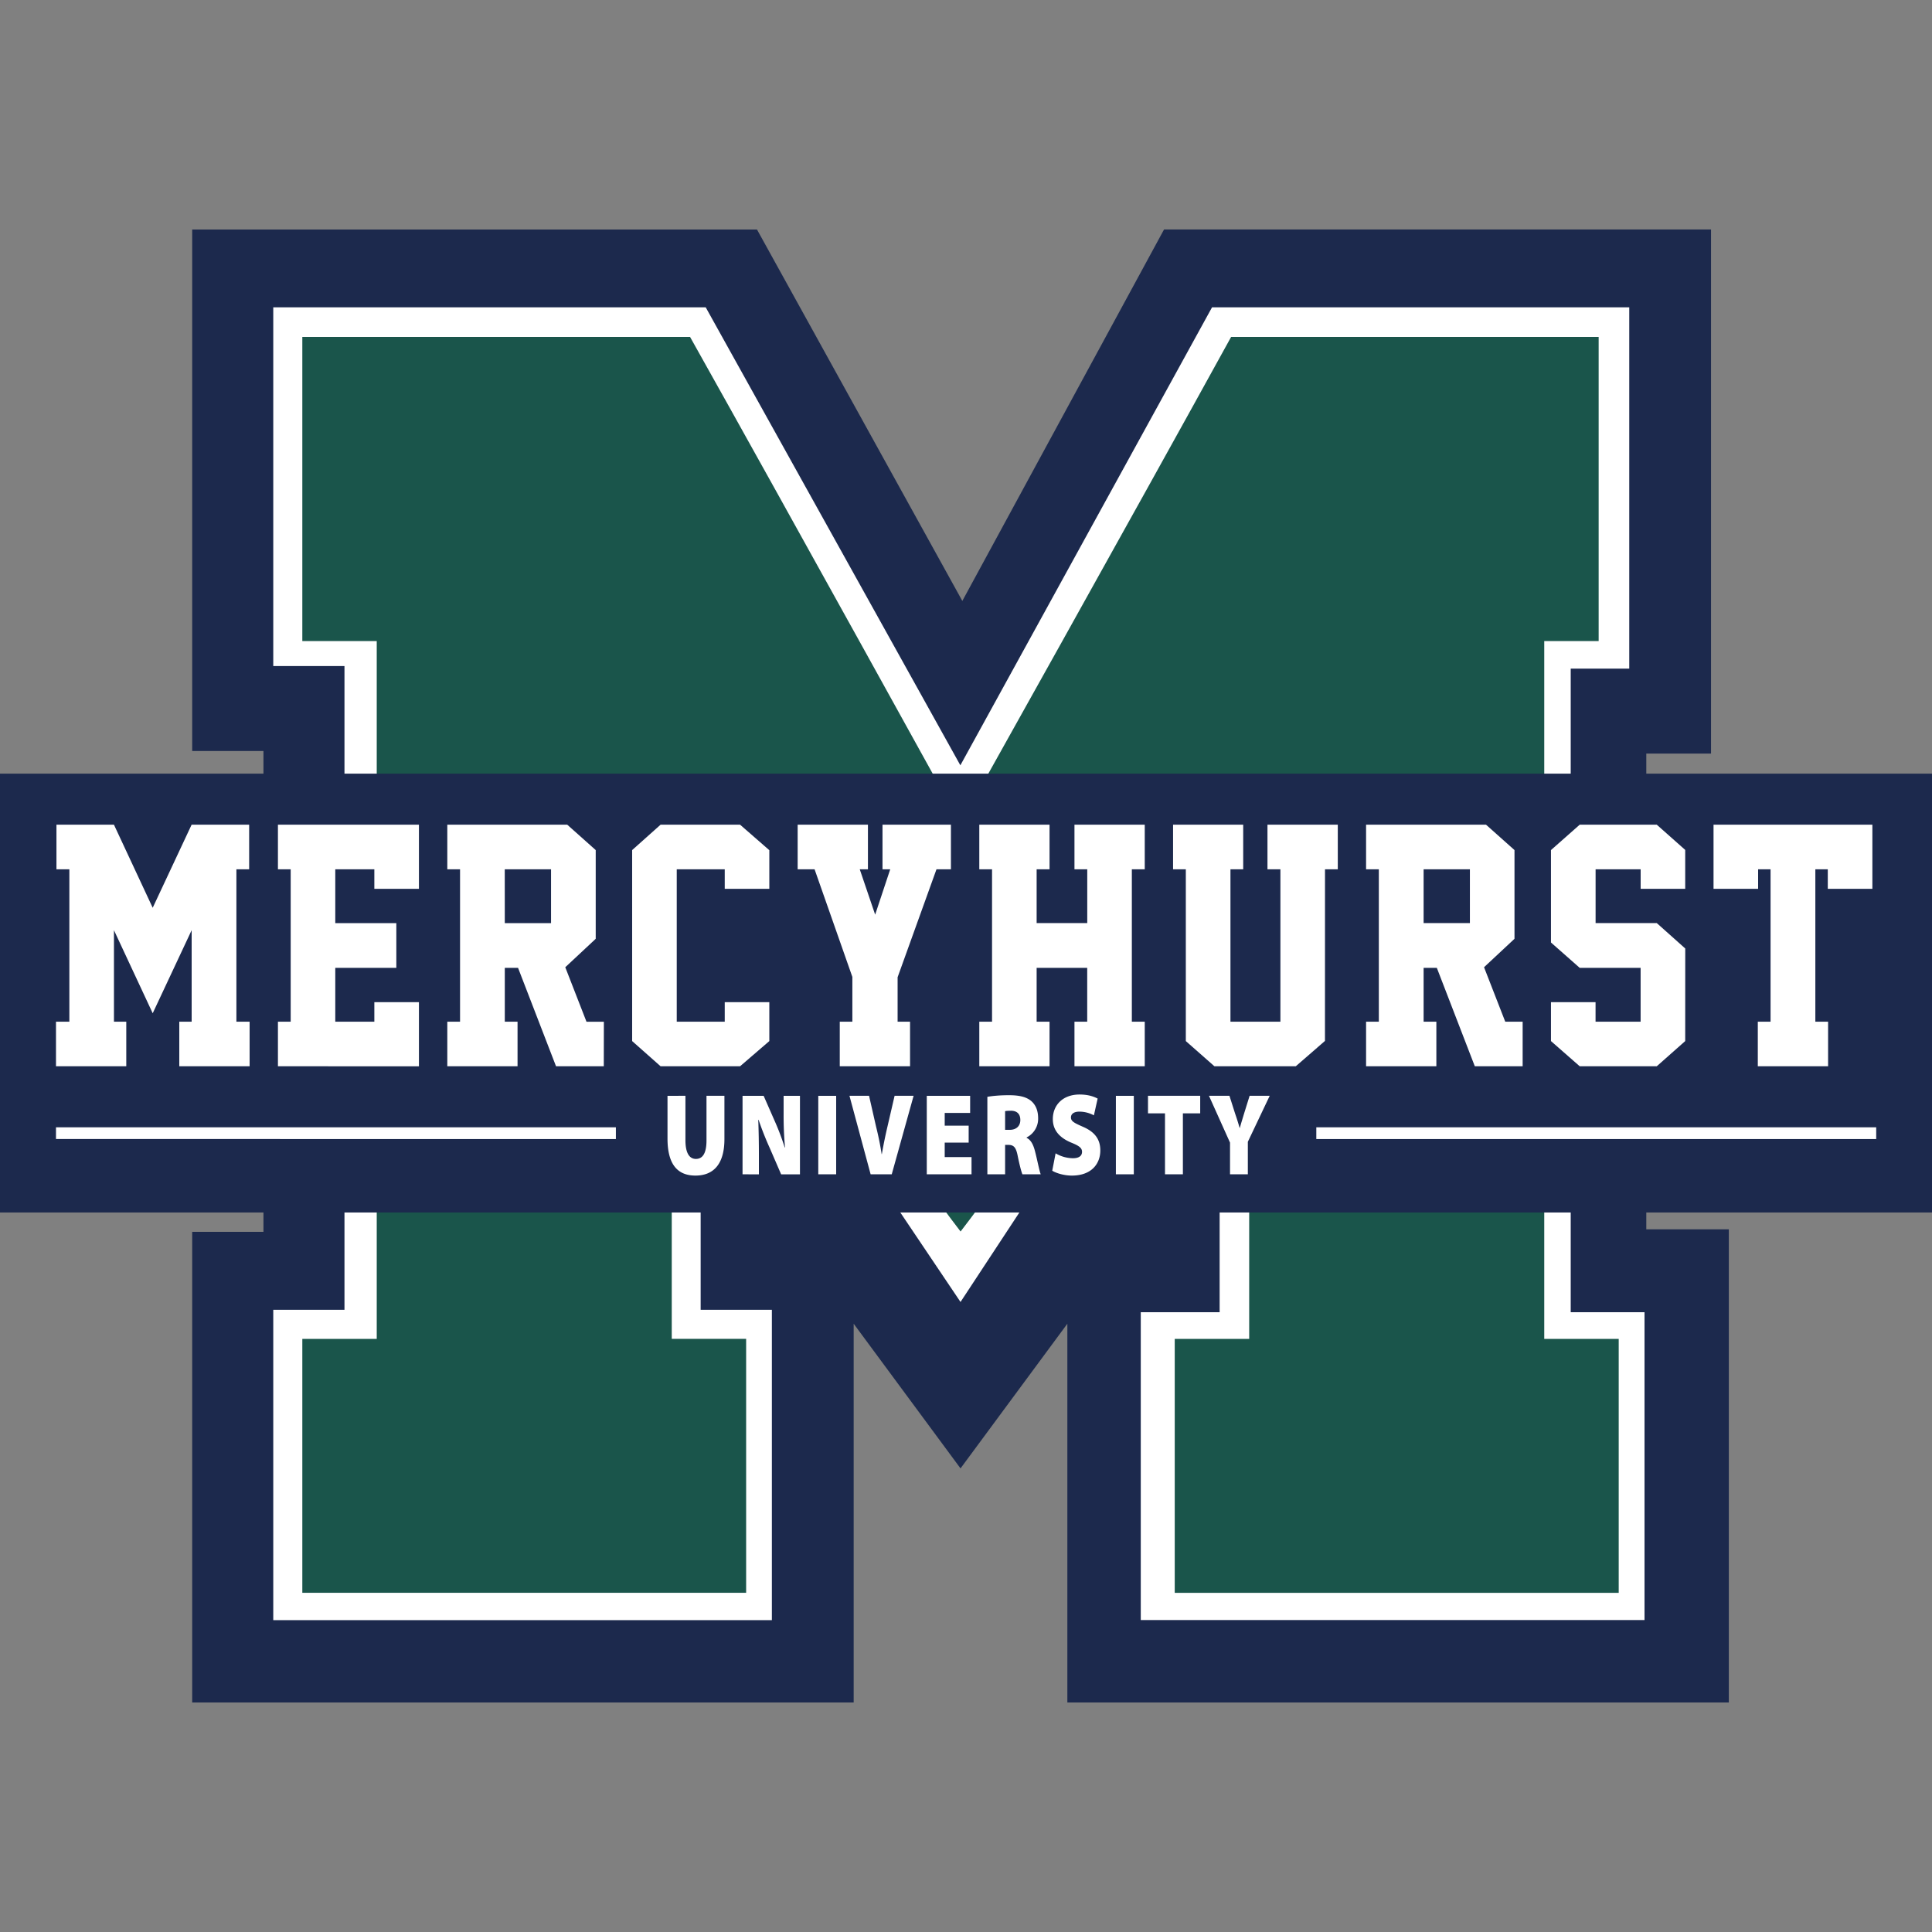 <svg xmlns="http://www.w3.org/2000/svg" fill="none" viewBox="0 0 500 500">
 <rect x="0" y="0" width="500" height="500" fill="#808080" stroke="none"/>
 <g clip-path="url(#87a)">
  <path fill="#1C294D" d="M49.74 59.4h146.17l53.14 96.12 52.2-96.13h141.56v135.63h-16.75v123.13h21.36V440.6H276.23v-98.02l-27.65 37.44-27.65-37.44v98.02H49.74V318.8h18.44V194.36H49.74z"/>
  <path fill="#fff" d="M70.72 79.54h111.92l65.9 118.52 65.13-118.52h107.98v93.5H406.5V339.6h19.1v79.67H295.23V339.6h20.41V235l-67.06 101.95-67.25-99.98v102h18.43v80.32H70.72v-80.32h18.43v-166.6H70.72z"/>
  <path fill="#1A554B" d="M248.6 318.72c-24.46-31.85-74.75-110.5-74.75-110.5v138.27h19.25v65.72H78.24V346.5H97.5V165.9H78.24V87.2h100.35c25.59 45.6 69.95 125.98 69.95 125.98s45.84-81.94 70.07-125.98h95.12v78.7h-14.08v180.6h19.27v65.72h-114.9V346.5h19.27V208.14s-49.66 78.14-74.7 110.58"/>
  <path fill="#1C294D" d="M0 313.79h500V200.22H0z"/>
  <path fill="#fff" d="M46.4 275.95v-11.54h3.2v-23.68l-10.08 21.5-10.03-21.5v23.68h3.19v11.54H14.49v-11.54h3.46v-39.44h-3.34v-11.54h14.88l10.03 21.5 10.07-21.5h14.89v11.54h-3.3v39.44h3.42v11.54zm25.53 0v-11.54h3.3v-39.44h-3.3v-11.54h36.49v16.6H96.88v-5.06H86.77v13.93h15.8v11.58h-15.8v13.93h10.11v-5.05h11.54v16.6zm58.71-37.05h11.97v-13.93h-11.98zm25.62 37.05H143.9l-9.83-25.47h-3.43v13.93h3.3v11.54h-18.18v-11.54h3.3v-39.44h-3.3v-11.54h31.04l7.37 6.57v22.96l-7.88 7.36 5.49 14.1h4.5zm42.84-6.52-7.57 6.52h-20.57l-7.36-6.52V220l7.36-6.57h20.57l7.57 6.6v10h-11.54v-5.06h-12.42v39.44h12.42v-5.05h11.54zm33.2-16.52v11.5h3.22v11.54h-18.19v-11.54h3.26v-11.58l-9.78-27.86h-4.38v-11.54h18.19v11.54h-2.12l3.99 11.74 3.9-11.74h-2v-11.54h17.71v11.54h-3.74zm45.77 23.04v-11.54h3.3v-13.93h-13.09v13.93h3.34v11.54h-18.18v-11.54h3.3v-39.44h-3.3v-11.54h18.18v11.54h-3.34v13.93h13.1v-13.93h-3.31v-11.54h18.19v11.54h-3.34v39.44h3.34v11.54zm64.83-6.56-7.55 6.56h-21.06l-7.4-6.52v-44.46h-3.3v-11.54h18.15v11.54h-3.3v39.44h12.93v-39.44h-3.35v-11.54h18.2v11.54h-3.31zm25.53-30.49h11.98v-13.93h-11.98zm25.63 37.05h-12.38l-9.83-25.47h-3.42v13.93h3.3v11.54h-18.19v-11.54h3.3v-39.44h-3.3v-11.54h31.04l7.37 6.57v22.96l-7.88 7.36 5.49 14.1h4.5zm42.07-6.52-7.36 6.52h-19.94l-7.44-6.52v-10.07h11.54v5.05h11.66v-13.93h-15.76l-7.44-6.56V220l7.44-6.57h19.94l7.36 6.53v10.07H424.6v-5.06h-11.66v13.93h15.84l7.36 6.57zm36.9-44.46h-3.22v39.44h3.3v11.54h-18.19v-11.54h3.3v-39.44H455v5.06h-11.54v-16.6h41.11v16.6h-11.54zm-295.64 58.62v11.52c0 3.07.9 4.82 2.71 4.82q2.75 0 2.74-4.82v-11.52h4.64v11.22c0 6.27-2.67 9.43-7.5 9.43-4.75 0-7.23-3.04-7.23-9.59V283.6zm14.78 20.32V283.6h5.46l2.74 6.24a65 65 0 0 1 2.71 7.12h.08a91 91 0 0 1-.36-8.56v-4.8h4.23v20.32h-4.87l-2.92-6.75a83 83 0 0 1-2.92-7.36h-.08c.1 2.75.16 5.82.16 9.1v5.01zm24.23-20.31v20.31h-4.63V283.6zm8.92 20.31-5.48-20.32h5.07l1.82 8a77 77 0 0 1 1.44 7.1h.05a122 122 0 0 1 1.43-7.02l1.87-8.08h4.92l-5.66 20.32zm25.37-8.2h-6.2v3.74h6.94v4.46h-11.58V283.6h11.22v4.43h-6.58v3.29h6.2zm9.43-3.31h1.2c1.75 0 2.74-1.03 2.74-2.54 0-1.54-.84-2.38-2.38-2.4-.87 0-1.33.05-1.56.11zm-4.59-8.54c1.31-.24 3.28-.42 5.59-.42 2.64 0 4.53.42 5.84 1.57 1.1 1 1.71 2.44 1.71 4.43a5.4 5.4 0 0 1-2.97 4.92v.12c1.16.57 1.77 1.87 2.2 3.62.54 2.07 1.1 5.03 1.44 5.81h-4.74c-.25-.6-.69-2.17-1.2-4.67-.46-2.44-1.1-2.95-2.54-2.95h-.74v7.62h-4.59zm17.66 14.62a9 9 0 0 0 4.48 1.27c1.59 0 2.36-.63 2.36-1.66 0-1-.77-1.56-2.72-2.35-2.92-1.2-4.84-3.1-4.84-6.12 0-3.59 2.56-6.36 6.92-6.36 2.07 0 3.53.45 4.68 1.05l-.97 4.34a8 8 0 0 0-3.77-.96c-1.4 0-2.17.6-2.17 1.5 0 1.03.92 1.45 3.1 2.42 3.1 1.33 4.5 3.28 4.5 6.12 0 3.5-2.33 6.51-7.37 6.51-2.08 0-4.1-.66-5.07-1.26zm20.24-14.88v20.31h-4.64V283.6zm8.07 4.54h-4.4v-4.55h13.51v4.55h-4.48v15.77h-4.63zm16.83 15.77v-8.2l-5.45-12.12h5.3l1.46 4.59c.49 1.41.8 2.44 1.18 3.73h.05c.33-1.23.69-2.35 1.1-3.73l1.43-4.59h5.2l-5.66 11.91v8.41zm-158.94-9.13H14.49v-3.03h144.9zm326.17 0h-144.9v-3.03h144.9z"/>
 </g>
 <defs>
  <clipPath id="87a">
   <path fill="#fff" d="M0 0h500v500H0z"/>
  </clipPath>
 </defs>
</svg>
